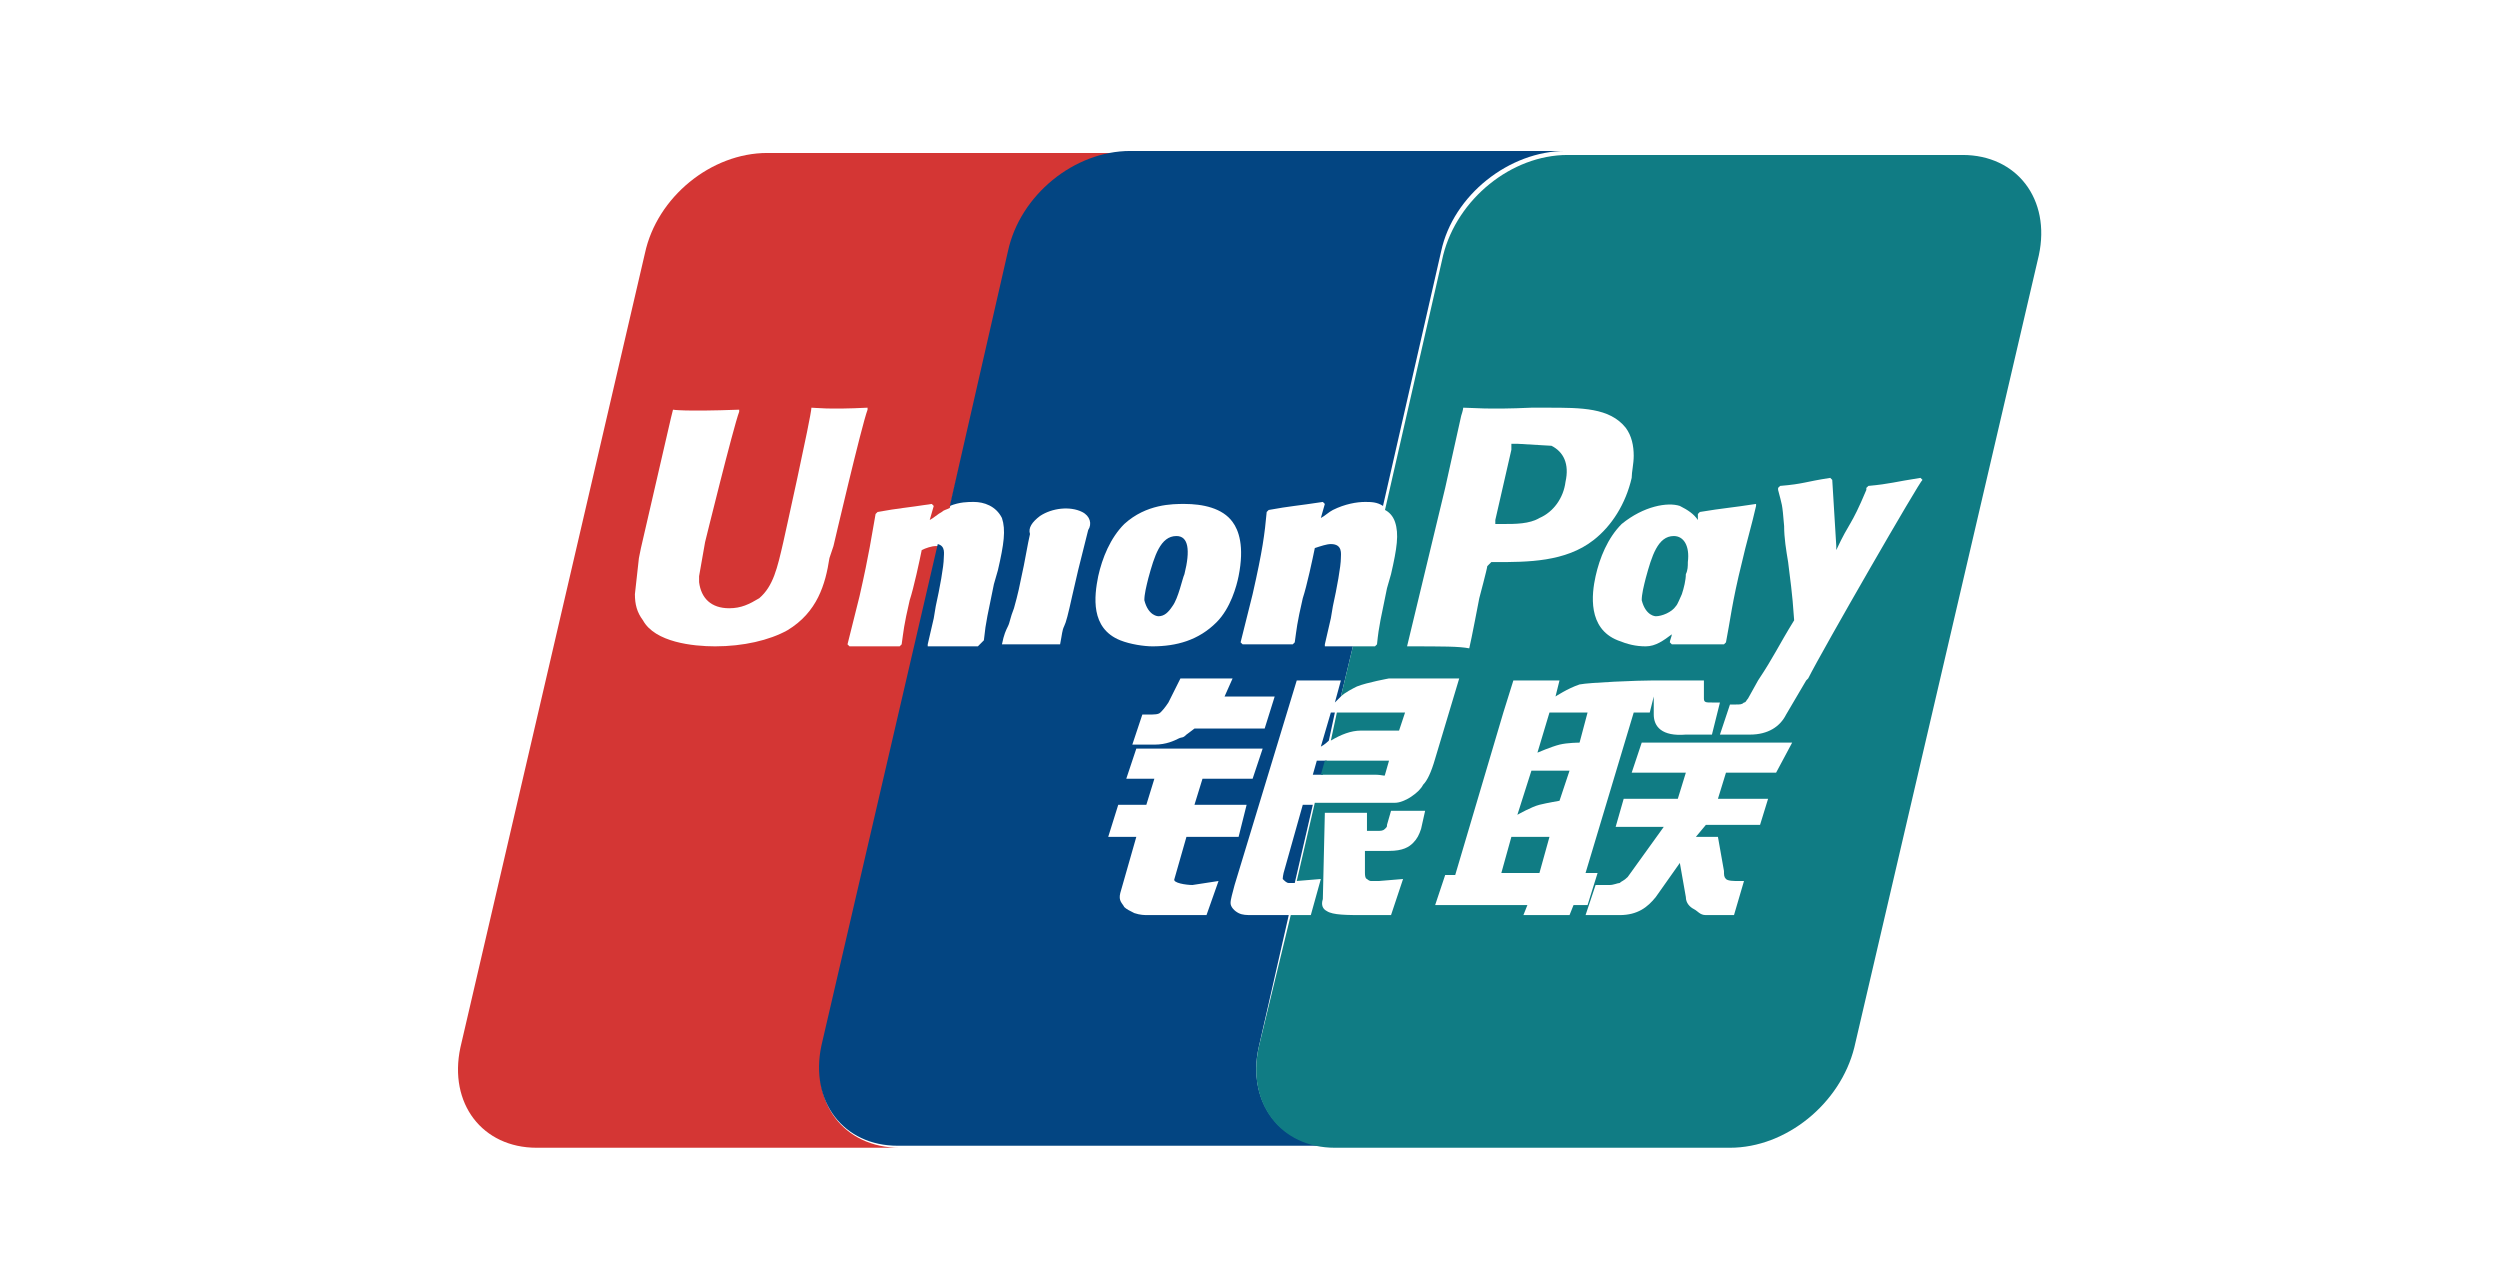 <?xml version="1.0" encoding="UTF-8"?>
<svg width="80px" height="41px" viewBox="0 0 80 41" version="1.1" xmlns="http://www.w3.org/2000/svg" xmlns:xlink="http://www.w3.org/1999/xlink">
    <title>编组</title>
    <g id="24迭代" stroke="none" stroke-width="1" fill="none" fill-rule="evenodd">
        <g id="支付图标" transform="translate(-533, -162)" fill-rule="nonzero">
            <g id="银联备份" transform="translate(532, 162.188)">
                <g id="编组" transform="translate(0.635, 0.625)">
                    <path d="M26.715,32.706 L30.437,16.661 L30.309,16.661 C30.181,16.661 29.988,16.725 29.86,16.789 C29.796,17.11 29.603,18.009 29.475,18.394 C29.282,19.228 29.282,19.357 29.218,19.806 L29.154,19.87 L27.549,19.87 L27.485,19.806 L27.87,18.266 C28.191,16.854 28.255,16.34 28.384,15.634 L28.448,15.57 C29.154,15.442 29.346,15.442 30.181,15.313 L30.245,15.377 L30.116,15.827 C30.245,15.763 30.373,15.634 30.502,15.57 C30.566,15.506 30.63,15.506 30.758,15.442 L32.684,7.291 C33.069,5.494 34.866,4.082 36.599,4.082 L24.918,4.082 C23.121,4.082 21.388,5.494 21.003,7.291 L15.098,32.706 C14.713,34.503 15.804,35.915 17.537,35.915 L29.154,35.915 C27.357,35.915 26.266,34.439 26.715,32.706 Z M25.56,19.357 C24.982,19.677 24.148,19.87 23.249,19.87 C22.543,19.87 21.324,19.742 20.939,19.036 C20.746,18.779 20.682,18.522 20.682,18.201 L20.81,17.046 L20.875,16.725 L21.837,12.554 L21.901,12.297 C21.901,12.297 22.222,12.361 24.019,12.297 L24.019,12.361 C23.827,12.874 22.928,16.533 22.928,16.533 L22.736,17.624 L22.736,17.816 C22.8,18.33 23.121,18.651 23.699,18.651 C24.084,18.651 24.34,18.522 24.661,18.33 C25.11,17.945 25.239,17.367 25.431,16.533 C25.431,16.533 26.33,12.489 26.33,12.233 C26.458,12.233 26.843,12.297 28.127,12.233 L28.127,12.297 C27.934,12.81 27.036,16.661 27.036,16.661 L26.907,17.046 C26.779,17.88 26.522,18.779 25.56,19.357 L25.56,19.357 Z" id="形状" fill="#D43634"></path>
                    <path d="M40.642,32.706 L41.605,28.47 L40.449,28.47 C40.257,28.47 40.129,28.47 40,28.406 C39.872,28.342 39.743,28.213 39.743,28.085 C39.743,27.957 39.808,27.764 39.872,27.507 L41.861,20.961 L43.273,20.961 L43.081,21.667 L43.273,21.475 L43.658,19.87 L42.76,19.87 L42.76,19.806 C42.824,19.549 42.888,19.228 42.952,18.972 L43.017,18.586 C43.145,18.009 43.273,17.303 43.273,17.046 C43.273,16.918 43.337,16.597 42.952,16.597 C42.824,16.597 42.632,16.661 42.439,16.725 C42.375,17.046 42.182,17.945 42.054,18.33 C41.861,19.164 41.861,19.292 41.797,19.742 L41.733,19.806 L40.129,19.806 L40.064,19.742 L40.449,18.201 C40.77,16.789 40.834,16.276 40.899,15.57 L40.963,15.506 C41.669,15.377 41.861,15.377 42.696,15.249 L42.76,15.313 L42.632,15.763 C42.76,15.698 42.888,15.57 43.017,15.506 C43.402,15.313 43.787,15.249 44.043,15.249 C44.236,15.249 44.429,15.249 44.621,15.377 L46.482,7.227 C46.867,5.43 48.664,4.018 50.461,4.018 L36.534,4.018 C34.737,4.018 33.005,5.43 32.619,7.227 L30.758,15.377 C31.079,15.249 31.336,15.249 31.528,15.249 C31.849,15.249 32.234,15.377 32.427,15.763 C32.555,16.148 32.491,16.597 32.299,17.431 L32.17,17.88 C31.978,18.843 31.914,19.036 31.849,19.677 L31.657,19.87 L30.052,19.87 L30.052,19.806 C30.116,19.549 30.181,19.228 30.245,18.972 L30.309,18.586 C30.437,18.009 30.566,17.303 30.566,17.046 C30.566,16.918 30.63,16.661 30.373,16.597 L26.651,32.642 C26.266,34.439 27.357,35.851 29.09,35.851 L43.081,35.851 C41.348,35.915 40.257,34.439 40.642,32.706 Z M41.155,21.475 L40.834,22.501 L38.588,22.501 L38.331,22.694 C38.203,22.822 38.203,22.758 38.075,22.822 C37.946,22.886 37.69,23.015 37.305,23.015 L36.599,23.015 L36.92,22.052 L37.112,22.052 C37.305,22.052 37.433,22.052 37.497,21.988 C37.561,21.924 37.625,21.86 37.754,21.667 L38.139,20.897 L39.808,20.897 L39.551,21.475 L41.155,21.475 L41.155,21.475 Z M35.187,16.148 L34.866,17.431 C34.802,17.688 34.737,18.009 34.673,18.266 C34.545,18.843 34.481,19.1 34.417,19.228 C34.352,19.357 34.352,19.485 34.288,19.806 L32.427,19.806 C32.491,19.485 32.555,19.357 32.619,19.228 C32.684,19.1 32.684,18.972 32.812,18.651 C32.94,18.201 33.005,17.88 33.069,17.56 C33.133,17.303 33.261,16.533 33.325,16.276 C33.261,16.083 33.39,15.891 33.646,15.698 C34.031,15.442 34.609,15.377 34.994,15.57 C35.251,15.698 35.315,15.955 35.187,16.148 Z M35.508,17.624 C35.636,17.046 35.893,16.404 36.342,15.955 C37.048,15.313 37.882,15.313 38.267,15.313 C38.845,15.313 39.487,15.442 39.808,15.891 C40,16.148 40.193,16.661 40,17.624 C39.936,17.945 39.743,18.651 39.294,19.1 C38.717,19.677 38.011,19.87 37.24,19.87 C36.984,19.87 36.534,19.806 36.214,19.677 C35.251,19.292 35.379,18.266 35.508,17.624 L35.508,17.624 Z M38.973,28.47 L37.112,28.47 C36.984,28.47 36.855,28.47 36.663,28.406 C36.534,28.342 36.406,28.278 36.342,28.213 C36.278,28.085 36.149,28.021 36.214,27.764 L36.727,25.967 L35.828,25.967 L36.149,24.94 L37.048,24.94 L37.305,24.106 L36.406,24.106 L36.727,23.143 L40.77,23.143 L40.449,24.106 L38.845,24.106 L38.588,24.94 L40.257,24.94 L40,25.967 L38.331,25.967 L37.946,27.315 C37.882,27.443 38.331,27.507 38.524,27.507 L39.358,27.379 L38.973,28.47 L38.973,28.47 Z" id="形状" fill="#034582"></path>
                    <path d="M42.952,21.988 L42.632,23.079 C42.632,23.079 42.76,23.015 42.888,22.886 L43.081,21.988 L42.952,21.988 L42.952,21.988 Z M37.433,18.907 C37.625,18.907 37.754,18.779 37.882,18.586 C38.075,18.33 38.203,17.688 38.267,17.56 C38.46,16.789 38.396,16.34 38.011,16.34 C37.497,16.34 37.305,16.982 37.112,17.688 C37.048,17.945 36.984,18.201 36.984,18.394 C37.112,18.907 37.433,18.907 37.433,18.907 L37.433,18.907 Z M41.476,26.994 C41.412,27.187 41.412,27.315 41.412,27.315 C41.476,27.379 41.54,27.443 41.605,27.443 L41.797,27.443 L42.375,24.94 L42.054,24.94 L41.476,26.994 L41.476,26.994 Z M42.503,23.528 L42.375,23.978 L42.696,23.978 L42.824,23.528 L42.503,23.528 Z" id="形状" fill="#034582"></path>
                    <path d="M53.35,18.907 C53.542,18.907 53.863,18.779 53.991,18.586 C54.055,18.522 54.12,18.33 54.184,18.201 C54.248,18.009 54.312,17.752 54.312,17.56 C54.376,17.431 54.376,17.303 54.376,17.174 C54.441,16.661 54.248,16.34 53.927,16.34 C53.414,16.34 53.221,16.982 53.029,17.688 C52.964,17.945 52.9,18.201 52.9,18.394 C53.029,18.907 53.35,18.907 53.35,18.907 L53.35,18.907 Z M44.685,23.978 L44.814,23.528 L42.76,23.528 L42.632,23.978 L44.364,23.978 C44.621,23.978 44.685,24.042 44.685,23.978 Z" id="形状" fill="#107C84"></path>
                    <path d="M63.169,4.146 L50.526,4.146 C48.729,4.146 46.996,5.558 46.546,7.355 L44.685,15.506 C44.814,15.57 44.942,15.698 45.006,15.891 C45.135,16.276 45.07,16.725 44.878,17.56 L44.749,18.009 C44.557,18.972 44.493,19.164 44.429,19.806 L44.364,19.87 L43.658,19.87 L43.273,21.475 C43.402,21.346 43.658,21.218 43.787,21.154 C44.108,21.025 44.814,20.897 44.814,20.897 L47.06,20.897 L46.29,23.464 C46.161,23.913 46.033,24.17 45.905,24.298 C45.84,24.427 45.712,24.555 45.52,24.684 C45.327,24.812 45.135,24.876 45.006,24.876 L42.439,24.876 L41.861,27.379 L42.632,27.315 L42.311,28.47 L41.669,28.47 L40.642,32.706 C40.257,34.503 41.348,35.915 43.081,35.915 L55.724,35.915 C57.521,35.915 59.254,34.503 59.703,32.706 L65.608,7.355 C65.993,5.558 64.902,4.146 63.169,4.146 L63.169,4.146 Z M54.12,15.377 C54.376,15.506 54.569,15.634 54.697,15.827 L54.697,15.634 L54.761,15.57 C55.532,15.442 55.724,15.442 56.559,15.313 L56.559,15.377 C56.43,15.955 56.238,16.597 56.109,17.174 C55.788,18.458 55.724,19.1 55.596,19.742 L55.532,19.806 L53.863,19.806 L53.799,19.742 C53.799,19.677 53.863,19.549 53.863,19.485 C53.606,19.677 53.35,19.87 53.029,19.87 C52.708,19.87 52.451,19.806 52.13,19.677 C51.167,19.292 51.296,18.201 51.424,17.624 C51.552,17.046 51.809,16.404 52.258,15.955 C52.964,15.377 53.735,15.249 54.12,15.377 L54.12,15.377 Z M45.391,19.87 L46.611,14.8 L47.124,12.489 C47.124,12.489 47.188,12.297 47.188,12.233 C47.445,12.233 47.958,12.297 49.37,12.233 L49.884,12.233 C50.975,12.233 51.873,12.233 52.387,12.874 C52.579,13.131 52.644,13.452 52.644,13.773 C52.644,14.03 52.579,14.286 52.579,14.479 C52.387,15.313 51.938,16.019 51.36,16.469 C50.461,17.174 49.242,17.174 48.215,17.174 L48.087,17.174 L47.958,17.303 C47.958,17.367 47.702,18.33 47.702,18.33 C47.702,18.33 47.445,19.677 47.381,19.934 C47.06,19.87 46.546,19.87 45.391,19.87 L45.391,19.87 Z M45.84,25.71 C45.776,25.903 45.712,26.031 45.584,26.16 C45.455,26.288 45.263,26.416 44.814,26.416 L44.043,26.416 L44.043,27.122 C44.043,27.315 44.108,27.315 44.108,27.315 C44.108,27.315 44.172,27.379 44.236,27.379 L44.493,27.379 L45.263,27.315 L44.878,28.47 L44.043,28.47 C43.466,28.47 43.017,28.47 42.824,28.342 C42.696,28.278 42.632,28.149 42.696,27.957 L42.76,25.197 L44.108,25.197 L44.108,25.775 L44.429,25.775 C44.557,25.775 44.621,25.775 44.685,25.71 C44.749,25.646 44.749,25.646 44.749,25.582 L44.878,25.133 L45.969,25.133 L45.84,25.71 L45.84,25.71 Z M50.59,28.47 L49.114,28.47 L49.242,28.149 L46.29,28.149 L46.611,27.187 L46.932,27.187 L48.472,21.988 L48.793,20.961 L50.269,20.961 L50.141,21.475 C50.141,21.475 50.526,21.218 50.911,21.089 C51.232,21.025 52.772,20.961 53.285,20.961 L54.89,20.961 L54.89,21.539 C54.89,21.667 54.954,21.667 55.147,21.667 L55.403,21.667 L55.147,22.694 L54.312,22.694 C53.542,22.758 53.285,22.437 53.285,22.052 L53.285,21.475 L53.157,21.988 L52.644,21.988 L51.103,27.122 L51.488,27.122 L51.167,28.149 L50.718,28.149 L50.59,28.47 L50.59,28.47 Z M57.2,23.913 L55.596,23.913 L55.339,24.748 L56.944,24.748 L56.687,25.582 L54.954,25.582 L54.633,25.967 L55.339,25.967 L55.532,27.058 C55.532,27.187 55.532,27.251 55.596,27.315 C55.66,27.379 55.853,27.379 55.981,27.379 L56.173,27.379 L55.853,28.47 L54.954,28.47 C54.761,28.47 54.697,28.342 54.569,28.278 C54.441,28.213 54.312,28.085 54.312,27.892 L54.12,26.801 L53.35,27.892 C53.093,28.213 52.772,28.47 52.194,28.47 L51.103,28.47 L51.424,27.507 L51.873,27.507 C52.002,27.507 52.13,27.443 52.194,27.443 C52.258,27.379 52.323,27.379 52.451,27.251 L53.606,25.646 L52.066,25.646 L52.323,24.748 L54.055,24.748 L54.312,23.913 L52.579,23.913 L52.9,22.951 L57.714,22.951 L57.2,23.913 L57.2,23.913 Z M58.227,20.897 L58.163,20.961 L57.521,22.052 C57.329,22.437 56.944,22.694 56.366,22.694 L55.403,22.694 L55.724,21.731 L55.917,21.731 C56.045,21.731 56.109,21.731 56.173,21.667 C56.238,21.667 56.238,21.603 56.302,21.539 L56.623,20.961 C57.136,20.191 57.264,19.87 57.778,19.036 C57.714,18.073 57.65,17.752 57.585,17.174 C57.521,16.789 57.457,16.404 57.457,16.019 C57.393,15.249 57.393,15.377 57.264,14.864 L57.264,14.8 L57.329,14.736 C58.099,14.671 58.099,14.607 58.933,14.479 L58.997,14.543 L59.126,16.661 L59.126,16.789 C59.575,15.827 59.575,16.083 60.088,14.864 L60.088,14.8 L60.153,14.736 C60.859,14.671 60.987,14.607 61.821,14.479 L61.885,14.543 C61.821,14.543 58.676,19.998 58.227,20.897 L58.227,20.897 Z" id="形状" fill="#107C84"></path>
                    <path d="M45.135,22.566 L45.327,21.988 L43.145,21.988 L42.952,22.886 C43.273,22.694 43.594,22.566 43.915,22.566 L45.135,22.566 Z M49.627,15.763 C50.076,15.57 50.397,15.121 50.461,14.607 C50.59,14.03 50.397,13.645 50.012,13.452 L48.921,13.388 L48.729,13.388 L48.729,13.58 L48.215,15.827 L48.215,15.955 L48.472,15.955 C48.857,15.955 49.306,15.955 49.627,15.763 L49.627,15.763 Z M48.408,27.122 L49.627,27.122 L49.948,25.967 L48.729,25.967 L48.408,27.122 Z M49.948,21.988 L49.563,23.272 C49.563,23.272 50.012,23.079 50.269,23.015 C50.526,22.951 50.911,22.951 50.911,22.951 L51.167,21.988 L49.948,21.988 L49.948,21.988 Z M48.921,25.261 C48.921,25.261 49.37,25.004 49.627,24.94 C49.884,24.876 50.269,24.812 50.269,24.812 L50.59,23.849 L49.37,23.849 L48.921,25.261 Z" id="形状" fill="#107C84"></path>
                </g>
            </g>
        </g>
    </g>
</svg>